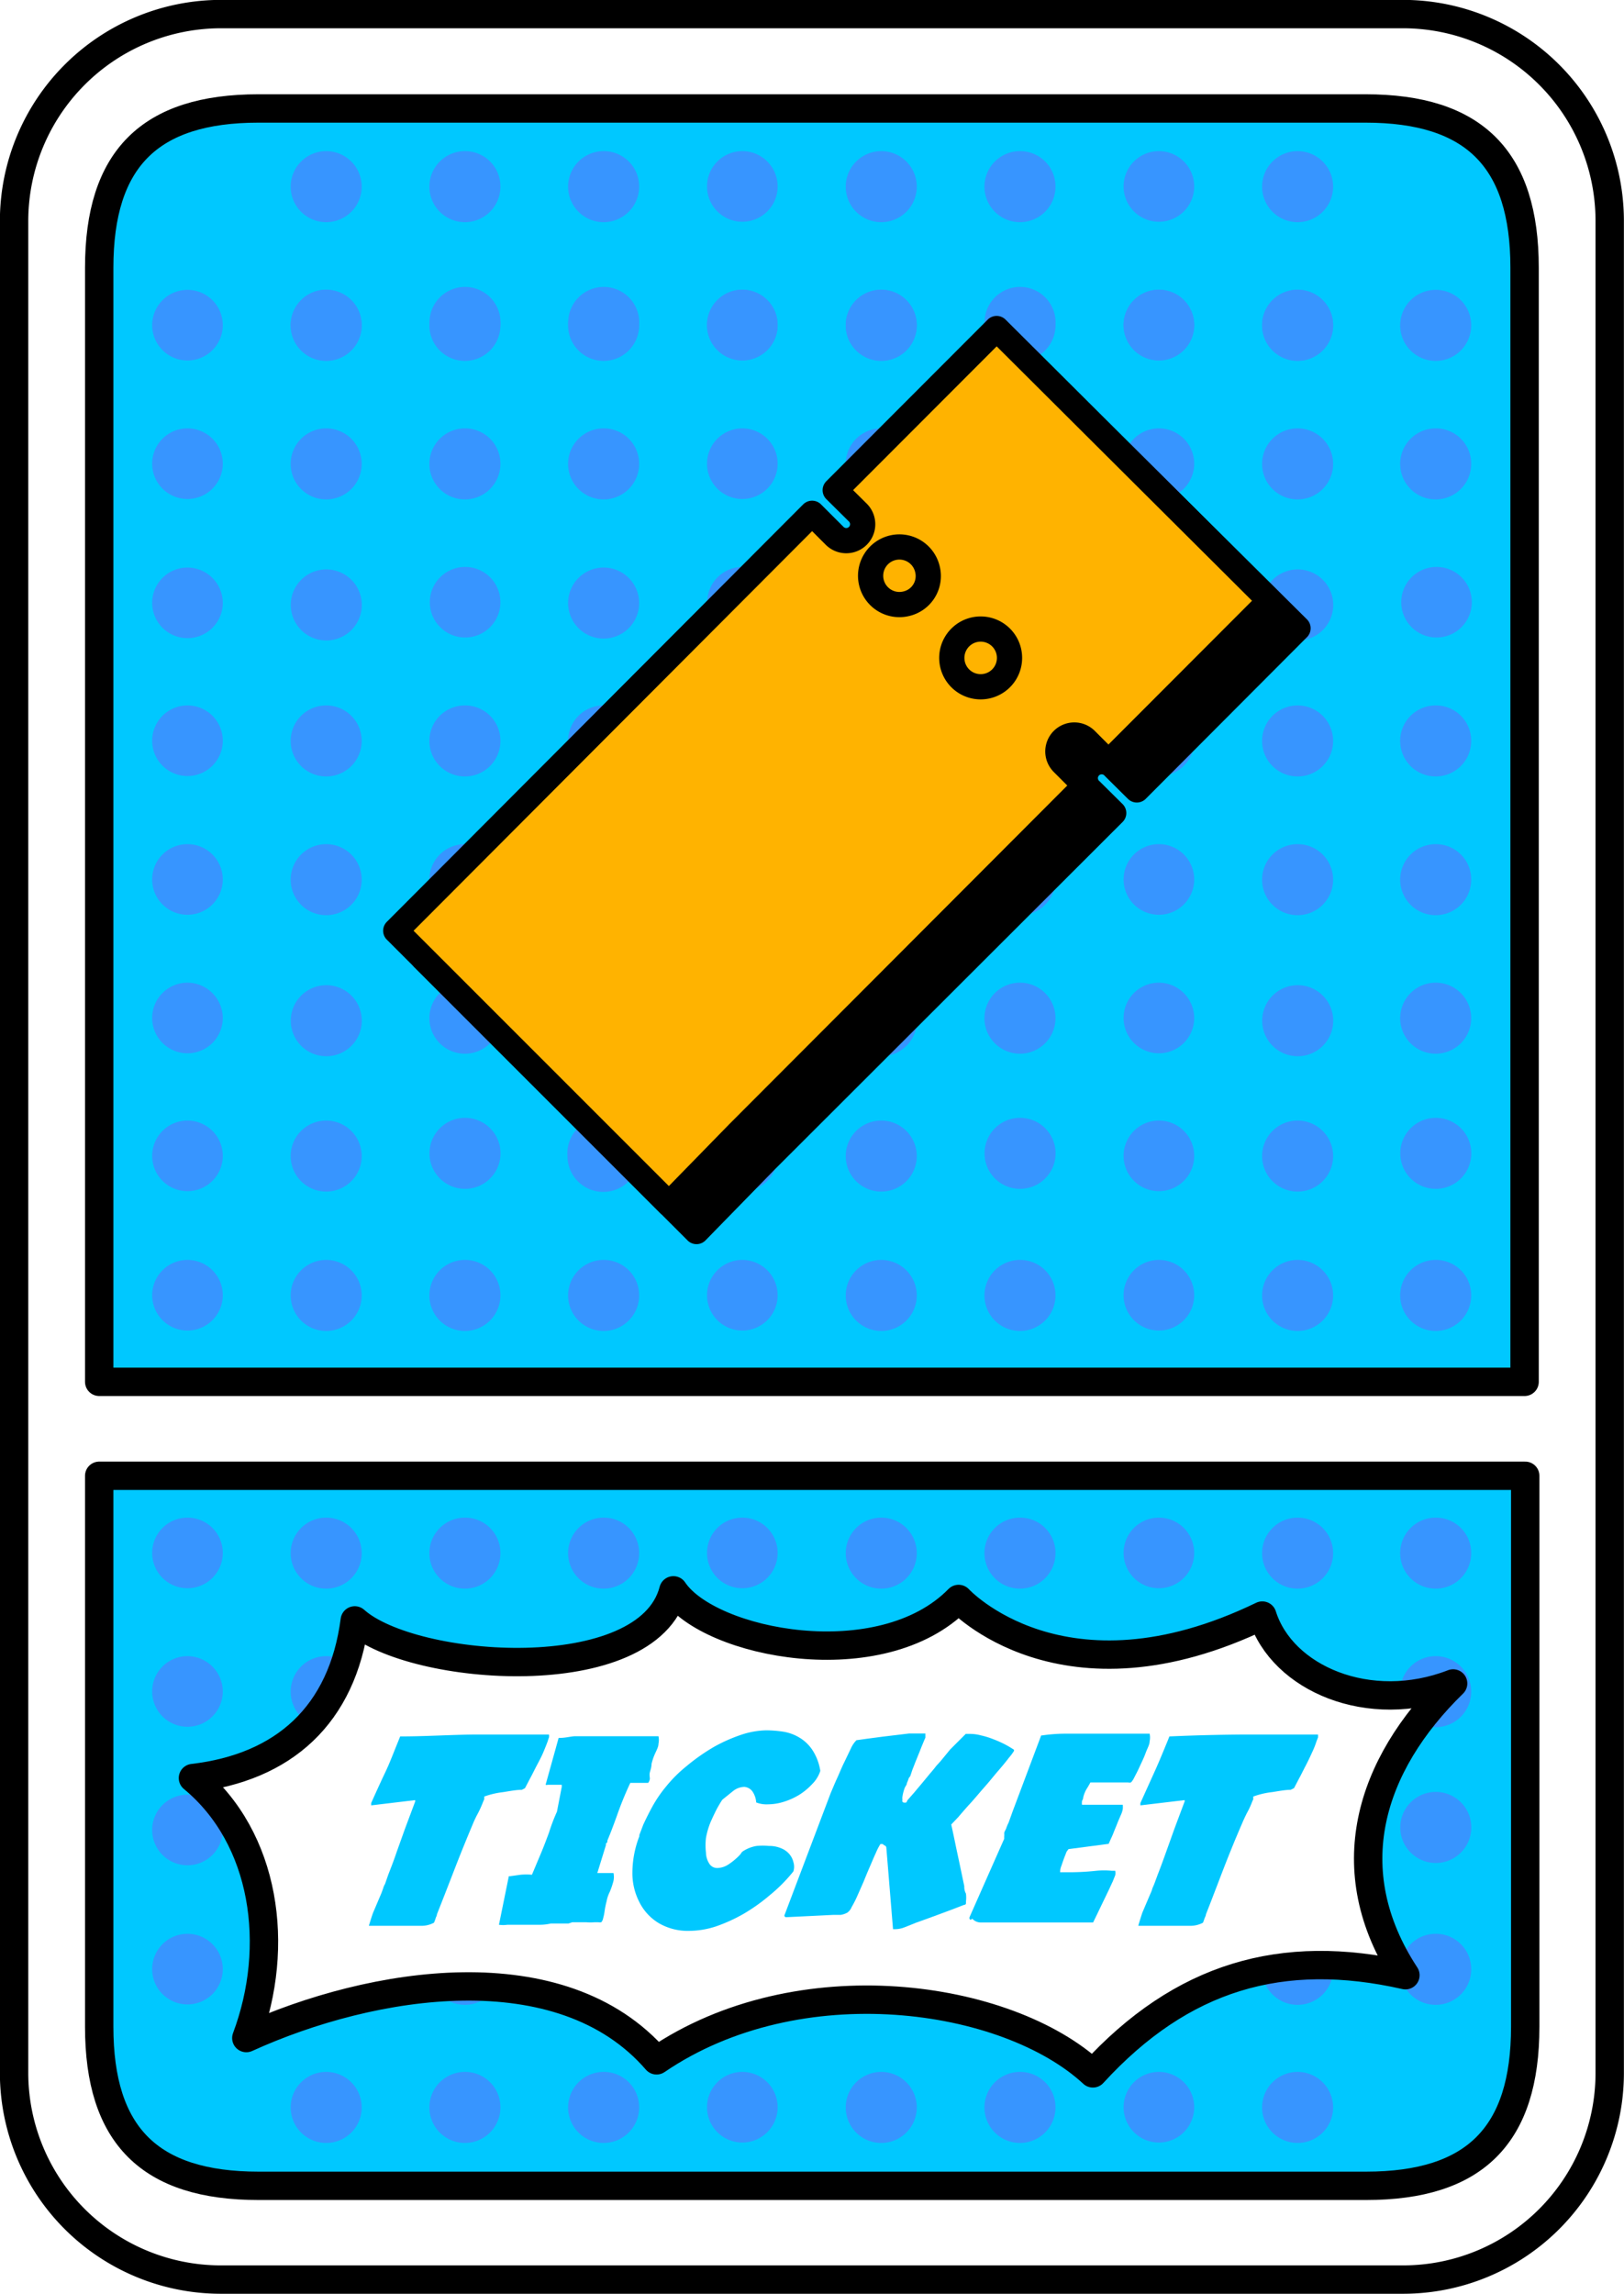 <svg xmlns="http://www.w3.org/2000/svg" xmlns:xlink="http://www.w3.org/1999/xlink" width="77.27" height="109.13" viewBox="0 0 77.27 109.13"><defs><style>.cls-1,.cls-4{fill:#fff;}.cls-1,.cls-2,.cls-4,.cls-6,.cls-7,.cls-8,.cls-9{stroke:#000;}.cls-1{stroke-miterlimit:10;}.cls-1,.cls-2,.cls-4{stroke-width:1.35px;}.cls-2,.cls-5{fill:#00c8ff;}.cls-2,.cls-4,.cls-6,.cls-7,.cls-8,.cls-9{stroke-linecap:round;stroke-linejoin:round;}.cls-3{fill:#3795ff;}.cls-6,.cls-7,.cls-8,.cls-9{stroke-width:1.2px;}.cls-6{filter:url(#filter);}.cls-8,.cls-9{fill:#ffb300;}.cls-8{filter:url(#filter-2);}</style><filter id="filter" x="18.55" y="15.35" width="42.79" height="42.81" filterUnits="userSpaceOnUse"><feOffset dx="0.99" dy="0.99" input="SourceAlpha"/><feGaussianBlur stdDeviation="0.99" result="blur"/><feFlood flood-color="#060001"/><feComposite operator="in" in2="blur"/><feComposite in="SourceGraphic"/></filter><filter id="filter-2" x="17.24" y="14.04" width="42.79" height="42.81" filterUnits="userSpaceOnUse"><feOffset dx="0.99" dy="0.99" input="SourceAlpha"/><feGaussianBlur stdDeviation="0.99" result="blur-2"/><feFlood flood-color="#060001"/><feComposite operator="in" in2="blur-2"/><feComposite in="SourceGraphic"/></filter></defs><g id="レイヤー_2" data-name="レイヤー 2"><g id="header"><path class="cls-1" d="M66.79.67H10.48A9.85,9.85,0,0,0,.67,10.48V98.65a9.84,9.84,0,0,0,9.81,9.8H66.79a9.83,9.83,0,0,0,9.8-9.8V10.48A9.84,9.84,0,0,0,66.79.67Z"/><path class="cls-2" d="M72.54,65.74v-53c0-5.18-2.4-7.58-7.57-7.58H12.3c-5.18,0-7.58,2.4-7.58,7.58v53Z"/><path class="cls-2" d="M4.72,70.21V96.42c0,5.17,2.4,7.57,7.58,7.57H65c5.17,0,7.57-2.4,7.57-7.57V70.21Z"/><path class="cls-3" d="M10.6,22.06a1.68,1.68,0,1,1-1.68-1.68A1.68,1.68,0,0,1,10.6,22.06Z"/><path class="cls-3" d="M10.6,28.65A1.68,1.68,0,1,1,8.92,27,1.69,1.69,0,0,1,10.6,28.65Z"/><path class="cls-3" d="M10.6,35.25a1.68,1.68,0,1,1-1.68-1.69A1.68,1.68,0,0,1,10.6,35.25Z"/><path class="cls-3" d="M10.6,41.84a1.68,1.68,0,1,1-1.68-1.68A1.68,1.68,0,0,1,10.6,41.84Z"/><path class="cls-3" d="M10.6,48.43a1.68,1.68,0,1,1-1.68-1.68A1.69,1.69,0,0,1,10.6,48.43Z"/><path class="cls-3" d="M10.6,55a1.68,1.68,0,1,1-1.68-1.69A1.68,1.68,0,0,1,10.6,55Z"/><path class="cls-3" d="M10.6,61.62a1.68,1.68,0,1,1-1.68-1.68A1.68,1.68,0,0,1,10.6,61.62Z"/><path class="cls-3" d="M10.6,80.47a1.68,1.68,0,1,1-1.68-1.68A1.69,1.69,0,0,1,10.6,80.47Z"/><path class="cls-3" d="M10.6,87.07a1.68,1.68,0,1,1-1.68-1.69A1.68,1.68,0,0,1,10.6,87.07Z"/><path class="cls-3" d="M10.6,93.66A1.68,1.68,0,1,1,8.92,92,1.68,1.68,0,0,1,10.6,93.66Z"/><path class="cls-3" d="M17.21,15.47a1.69,1.69,0,1,1-1.69-1.69A1.69,1.69,0,0,1,17.21,15.47Z"/><path class="cls-3" d="M17.21,22.06a1.69,1.69,0,1,1-1.69-1.68A1.69,1.69,0,0,1,17.21,22.06Z"/><path class="cls-3" d="M17.21,28.65a1.69,1.69,0,1,1-3.37,0,1.69,1.69,0,0,1,3.37,0Z"/><path class="cls-3" d="M17.21,35.25a1.69,1.69,0,1,1-1.69-1.69A1.69,1.69,0,0,1,17.21,35.25Z"/><path class="cls-3" d="M17.21,41.84a1.69,1.69,0,1,1-1.69-1.68A1.69,1.69,0,0,1,17.21,41.84Z"/><path class="cls-3" d="M17.21,48.43a1.69,1.69,0,1,1-3.37,0,1.69,1.69,0,0,1,3.37,0Z"/><path class="cls-3" d="M17.21,55a1.69,1.69,0,1,1-1.69-1.69A1.69,1.69,0,0,1,17.21,55Z"/><path class="cls-3" d="M17.21,61.62a1.69,1.69,0,1,1-1.69-1.68A1.69,1.69,0,0,1,17.21,61.62Z"/><path class="cls-3" d="M17.21,80.47a1.69,1.69,0,1,1-1.69-1.68A1.69,1.69,0,0,1,17.21,80.47Z"/><path class="cls-3" d="M17.21,87.07a1.69,1.69,0,1,1-1.69-1.69A1.69,1.69,0,0,1,17.21,87.07Z"/><path class="cls-3" d="M17.21,93.66A1.69,1.69,0,1,1,15.52,92,1.69,1.69,0,0,1,17.21,93.66Z"/><path class="cls-3" d="M17.21,100.26a1.69,1.69,0,1,1-1.69-1.69A1.69,1.69,0,0,1,17.21,100.26Z"/><path class="cls-3" d="M23.81,15.47a1.69,1.69,0,0,1-3.37,0,1.69,1.69,0,1,1,3.37,0Z"/><path class="cls-3" d="M23.81,22.06a1.69,1.69,0,1,1-1.68-1.68A1.68,1.68,0,0,1,23.81,22.06Z"/><circle class="cls-3" cx="22.13" cy="28.65" r="1.68"/><path class="cls-3" d="M23.81,35.25a1.69,1.69,0,1,1-1.68-1.69A1.68,1.68,0,0,1,23.81,35.25Z"/><path class="cls-3" d="M23.81,41.84a1.69,1.69,0,1,1-1.68-1.68A1.68,1.68,0,0,1,23.81,41.84Z"/><path class="cls-3" d="M23.81,48.43a1.69,1.69,0,1,1-1.68-1.68A1.69,1.69,0,0,1,23.81,48.43Z"/><path class="cls-3" d="M23.81,55a1.69,1.69,0,0,1-3.37,0,1.69,1.69,0,1,1,3.37,0Z"/><path class="cls-3" d="M23.81,61.62a1.69,1.69,0,1,1-1.68-1.68A1.68,1.68,0,0,1,23.81,61.62Z"/><path class="cls-3" d="M23.81,80.47a1.69,1.69,0,1,1-1.68-1.68A1.69,1.69,0,0,1,23.81,80.47Z"/><path class="cls-3" d="M23.81,87.07a1.69,1.69,0,0,1-3.37,0,1.69,1.69,0,1,1,3.37,0Z"/><path class="cls-3" d="M23.81,93.66A1.69,1.69,0,1,1,22.13,92,1.68,1.68,0,0,1,23.81,93.66Z"/><path class="cls-3" d="M23.81,100.26a1.69,1.69,0,1,1-1.68-1.69A1.68,1.68,0,0,1,23.81,100.26Z"/><path class="cls-3" d="M30.41,15.47a1.69,1.69,0,0,1-3.37,0,1.69,1.69,0,1,1,3.37,0Z"/><path class="cls-3" d="M30.41,22.06a1.69,1.69,0,1,1-1.68-1.68A1.68,1.68,0,0,1,30.41,22.06Z"/><path class="cls-3" d="M30.41,28.65A1.69,1.69,0,1,1,28.73,27,1.69,1.69,0,0,1,30.41,28.65Z"/><path class="cls-3" d="M30.41,35.25a1.69,1.69,0,1,1-1.68-1.69A1.68,1.68,0,0,1,30.41,35.25Z"/><path class="cls-3" d="M30.41,41.84a1.69,1.69,0,1,1-1.68-1.68A1.68,1.68,0,0,1,30.41,41.84Z"/><path class="cls-3" d="M30.41,48.43a1.69,1.69,0,1,1-1.68-1.68A1.69,1.69,0,0,1,30.41,48.43Z"/><path class="cls-3" d="M30.41,55A1.69,1.69,0,0,1,27,55a1.69,1.69,0,1,1,3.37,0Z"/><path class="cls-3" d="M30.41,61.62a1.69,1.69,0,1,1-1.68-1.68A1.68,1.68,0,0,1,30.41,61.62Z"/><path class="cls-3" d="M30.41,80.47a1.69,1.69,0,1,1-1.68-1.68A1.69,1.69,0,0,1,30.41,80.47Z"/><path class="cls-3" d="M30.41,87.07a1.69,1.69,0,0,1-3.37,0,1.69,1.69,0,1,1,3.37,0Z"/><path class="cls-3" d="M30.41,93.66A1.69,1.69,0,1,1,28.73,92,1.68,1.68,0,0,1,30.41,93.66Z"/><path class="cls-3" d="M30.41,100.26a1.69,1.69,0,1,1-1.68-1.69A1.68,1.68,0,0,1,30.41,100.26Z"/><path class="cls-3" d="M37,15.47a1.68,1.68,0,1,1-1.68-1.69A1.68,1.68,0,0,1,37,15.47Z"/><path class="cls-3" d="M37,22.06a1.68,1.68,0,1,1-1.68-1.68A1.68,1.68,0,0,1,37,22.06Z"/><circle class="cls-3" cx="35.33" cy="28.65" r="1.68"/><path class="cls-3" d="M37,35.25a1.68,1.68,0,1,1-1.68-1.69A1.68,1.68,0,0,1,37,35.25Z"/><path class="cls-3" d="M37,41.84a1.68,1.68,0,1,1-1.68-1.68A1.68,1.68,0,0,1,37,41.84Z"/><path class="cls-3" d="M37,48.43a1.68,1.68,0,1,1-1.68-1.68A1.69,1.69,0,0,1,37,48.43Z"/><path class="cls-3" d="M37,55a1.68,1.68,0,1,1-1.68-1.69A1.68,1.68,0,0,1,37,55Z"/><path class="cls-3" d="M37,61.62a1.68,1.68,0,1,1-1.68-1.68A1.68,1.68,0,0,1,37,61.62Z"/><path class="cls-3" d="M37,80.47a1.68,1.68,0,1,1-1.68-1.68A1.69,1.69,0,0,1,37,80.47Z"/><path class="cls-3" d="M37,87.07a1.68,1.68,0,1,1-1.68-1.69A1.68,1.68,0,0,1,37,87.07Z"/><path class="cls-3" d="M37,93.66A1.68,1.68,0,1,1,35.33,92,1.68,1.68,0,0,1,37,93.66Z"/><path class="cls-3" d="M37,100.26a1.68,1.68,0,1,1-1.68-1.69A1.68,1.68,0,0,1,37,100.26Z"/><path class="cls-3" d="M43.62,15.47a1.69,1.69,0,1,1-1.69-1.69A1.69,1.69,0,0,1,43.62,15.47Z"/><path class="cls-3" d="M43.62,22.06a1.69,1.69,0,1,1-1.69-1.68A1.69,1.69,0,0,1,43.62,22.06Z"/><path class="cls-3" d="M43.62,28.65a1.69,1.69,0,1,1-3.37,0,1.69,1.69,0,0,1,3.37,0Z"/><path class="cls-3" d="M43.62,35.25a1.69,1.69,0,1,1-1.69-1.69A1.69,1.69,0,0,1,43.62,35.25Z"/><path class="cls-3" d="M43.62,41.84a1.69,1.69,0,1,1-1.69-1.68A1.69,1.69,0,0,1,43.62,41.84Z"/><path class="cls-3" d="M43.62,48.43a1.69,1.69,0,1,1-3.37,0,1.69,1.69,0,0,1,3.37,0Z"/><path class="cls-3" d="M43.62,55a1.69,1.69,0,1,1-1.69-1.69A1.69,1.69,0,0,1,43.62,55Z"/><path class="cls-3" d="M43.62,61.62a1.69,1.69,0,1,1-1.69-1.68A1.69,1.69,0,0,1,43.62,61.62Z"/><path class="cls-3" d="M43.62,80.47a1.69,1.69,0,1,1-1.69-1.68A1.69,1.69,0,0,1,43.62,80.47Z"/><path class="cls-3" d="M43.62,87.07a1.69,1.69,0,1,1-1.69-1.69A1.69,1.69,0,0,1,43.62,87.07Z"/><path class="cls-3" d="M43.62,93.66A1.69,1.69,0,1,1,41.93,92,1.69,1.69,0,0,1,43.62,93.66Z"/><path class="cls-3" d="M43.62,100.26a1.69,1.69,0,1,1-1.69-1.69A1.69,1.69,0,0,1,43.62,100.26Z"/><path class="cls-3" d="M50.22,15.47a1.69,1.69,0,0,1-3.37,0,1.69,1.69,0,1,1,3.37,0Z"/><path class="cls-3" d="M50.22,22.06a1.69,1.69,0,1,1-1.68-1.68A1.68,1.68,0,0,1,50.22,22.06Z"/><path class="cls-3" d="M50.22,28.65A1.69,1.69,0,1,1,48.54,27,1.69,1.69,0,0,1,50.22,28.65Z"/><path class="cls-3" d="M50.22,35.25a1.69,1.69,0,1,1-1.68-1.69A1.68,1.68,0,0,1,50.22,35.25Z"/><path class="cls-3" d="M50.22,41.84a1.69,1.69,0,1,1-1.68-1.68A1.68,1.68,0,0,1,50.22,41.84Z"/><path class="cls-3" d="M50.22,48.43a1.69,1.69,0,1,1-1.68-1.68A1.69,1.69,0,0,1,50.22,48.43Z"/><path class="cls-3" d="M50.22,55a1.69,1.69,0,0,1-3.37,0,1.69,1.69,0,1,1,3.37,0Z"/><path class="cls-3" d="M50.22,61.62a1.69,1.69,0,1,1-1.68-1.68A1.68,1.68,0,0,1,50.22,61.62Z"/><path class="cls-3" d="M50.22,80.47a1.69,1.69,0,1,1-1.68-1.68A1.69,1.69,0,0,1,50.22,80.47Z"/><path class="cls-3" d="M50.22,87.07a1.69,1.69,0,0,1-3.37,0,1.69,1.69,0,1,1,3.37,0Z"/><path class="cls-3" d="M50.22,93.66A1.69,1.69,0,1,1,48.54,92,1.68,1.68,0,0,1,50.22,93.66Z"/><path class="cls-3" d="M50.22,100.26a1.69,1.69,0,1,1-1.68-1.69A1.68,1.68,0,0,1,50.22,100.26Z"/><path class="cls-3" d="M56.82,15.47a1.68,1.68,0,1,1-1.68-1.69A1.68,1.68,0,0,1,56.82,15.47Z"/><path class="cls-3" d="M56.82,22.06a1.68,1.68,0,1,1-1.68-1.68A1.68,1.68,0,0,1,56.82,22.06Z"/><path class="cls-3" d="M56.82,28.65A1.68,1.68,0,1,1,55.14,27,1.69,1.69,0,0,1,56.82,28.65Z"/><path class="cls-3" d="M56.82,35.25a1.68,1.68,0,1,1-1.68-1.69A1.68,1.68,0,0,1,56.82,35.25Z"/><path class="cls-3" d="M56.82,41.84a1.68,1.68,0,1,1-1.68-1.68A1.68,1.68,0,0,1,56.82,41.84Z"/><path class="cls-3" d="M56.82,48.43a1.68,1.68,0,1,1-1.68-1.68A1.69,1.69,0,0,1,56.82,48.43Z"/><path class="cls-3" d="M56.82,55a1.68,1.68,0,1,1-1.68-1.69A1.68,1.68,0,0,1,56.82,55Z"/><path class="cls-3" d="M56.82,61.62a1.68,1.68,0,1,1-1.68-1.68A1.68,1.68,0,0,1,56.82,61.62Z"/><path class="cls-3" d="M56.82,80.47a1.68,1.68,0,1,1-1.68-1.68A1.69,1.69,0,0,1,56.82,80.47Z"/><path class="cls-3" d="M56.82,87.07a1.68,1.68,0,1,1-1.68-1.69A1.68,1.68,0,0,1,56.82,87.07Z"/><path class="cls-3" d="M56.82,93.66A1.68,1.68,0,1,1,55.14,92,1.68,1.68,0,0,1,56.82,93.66Z"/><path class="cls-3" d="M56.82,100.26a1.68,1.68,0,1,1-1.68-1.69A1.68,1.68,0,0,1,56.82,100.26Z"/><path class="cls-3" d="M63.43,15.47a1.69,1.69,0,1,1-1.69-1.69A1.69,1.69,0,0,1,63.43,15.47Z"/><path class="cls-3" d="M63.43,22.06a1.69,1.69,0,1,1-1.69-1.68A1.69,1.69,0,0,1,63.43,22.06Z"/><path class="cls-3" d="M63.43,28.65a1.69,1.69,0,1,1-3.37,0,1.69,1.69,0,0,1,3.37,0Z"/><path class="cls-3" d="M63.43,35.25a1.69,1.69,0,1,1-1.69-1.69A1.69,1.69,0,0,1,63.43,35.25Z"/><path class="cls-3" d="M63.43,41.84a1.69,1.69,0,1,1-1.69-1.68A1.69,1.69,0,0,1,63.43,41.84Z"/><path class="cls-3" d="M63.43,48.43a1.69,1.69,0,1,1-3.37,0,1.69,1.69,0,0,1,3.37,0Z"/><path class="cls-3" d="M63.43,55a1.69,1.69,0,1,1-1.69-1.69A1.69,1.69,0,0,1,63.43,55Z"/><path class="cls-3" d="M63.43,61.62a1.69,1.69,0,1,1-1.69-1.68A1.69,1.69,0,0,1,63.43,61.62Z"/><path class="cls-3" d="M63.43,80.47a1.69,1.69,0,1,1-1.69-1.68A1.69,1.69,0,0,1,63.43,80.47Z"/><path class="cls-3" d="M63.43,87.07a1.69,1.69,0,1,1-1.69-1.69A1.69,1.69,0,0,1,63.43,87.07Z"/><path class="cls-3" d="M63.43,93.66A1.69,1.69,0,1,1,61.74,92,1.69,1.69,0,0,1,63.43,93.66Z"/><path class="cls-3" d="M63.43,100.26a1.69,1.69,0,1,1-1.69-1.69A1.69,1.69,0,0,1,63.43,100.26Z"/><path class="cls-3" d="M70,22.06a1.69,1.69,0,1,1-1.68-1.68A1.68,1.68,0,0,1,70,22.06Z"/><circle class="cls-3" cx="68.35" cy="28.65" r="1.68"/><path class="cls-3" d="M10.6,15.47a1.68,1.68,0,1,1-1.68-1.68A1.68,1.68,0,0,1,10.6,15.47Z"/><path class="cls-3" d="M17.21,8.88a1.69,1.69,0,1,1-1.69-1.69A1.69,1.69,0,0,1,17.21,8.88Z"/><path class="cls-3" d="M17.21,15.47a1.69,1.69,0,1,1-1.69-1.68A1.69,1.69,0,0,1,17.21,15.47Z"/><path class="cls-3" d="M23.81,8.88a1.69,1.69,0,1,1-1.68-1.69A1.68,1.68,0,0,1,23.81,8.88Z"/><path class="cls-3" d="M23.81,15.47a1.69,1.69,0,1,1-1.68-1.68A1.68,1.68,0,0,1,23.81,15.47Z"/><path class="cls-3" d="M30.41,8.88a1.69,1.69,0,1,1-1.68-1.69A1.68,1.68,0,0,1,30.41,8.88Z"/><path class="cls-3" d="M30.41,15.47a1.69,1.69,0,1,1-1.68-1.68A1.68,1.68,0,0,1,30.41,15.47Z"/><path class="cls-3" d="M37,8.88a1.68,1.68,0,1,1-1.68-1.69A1.68,1.68,0,0,1,37,8.88Z"/><path class="cls-3" d="M37,15.47a1.68,1.68,0,1,1-1.68-1.68A1.68,1.68,0,0,1,37,15.47Z"/><path class="cls-3" d="M43.62,8.88a1.69,1.69,0,1,1-1.69-1.69A1.69,1.69,0,0,1,43.62,8.88Z"/><path class="cls-3" d="M43.62,15.47a1.69,1.69,0,1,1-1.69-1.68A1.69,1.69,0,0,1,43.62,15.47Z"/><path class="cls-3" d="M50.22,8.88a1.69,1.69,0,1,1-1.68-1.69A1.68,1.68,0,0,1,50.22,8.88Z"/><path class="cls-3" d="M50.22,15.47a1.69,1.69,0,1,1-1.68-1.68A1.68,1.68,0,0,1,50.22,15.47Z"/><path class="cls-3" d="M56.82,8.88a1.68,1.68,0,1,1-1.68-1.69A1.68,1.68,0,0,1,56.82,8.88Z"/><path class="cls-3" d="M56.82,15.47a1.68,1.68,0,1,1-1.68-1.68A1.68,1.68,0,0,1,56.82,15.47Z"/><path class="cls-3" d="M63.43,8.88a1.69,1.69,0,1,1-1.69-1.69A1.69,1.69,0,0,1,63.43,8.88Z"/><path class="cls-3" d="M63.43,15.47a1.69,1.69,0,1,1-1.69-1.68A1.69,1.69,0,0,1,63.43,15.47Z"/><path class="cls-3" d="M70,15.47a1.69,1.69,0,1,1-1.68-1.68A1.68,1.68,0,0,1,70,15.47Z"/><path class="cls-3" d="M70,35.25a1.69,1.69,0,1,1-1.68-1.69A1.68,1.68,0,0,1,70,35.25Z"/><path class="cls-3" d="M70,41.84a1.69,1.69,0,1,1-1.68-1.68A1.68,1.68,0,0,1,70,41.84Z"/><path class="cls-3" d="M70,48.43a1.69,1.69,0,1,1-1.68-1.68A1.69,1.69,0,0,1,70,48.43Z"/><path class="cls-3" d="M70,55a1.69,1.69,0,0,1-3.37,0A1.69,1.69,0,1,1,70,55Z"/><path class="cls-3" d="M70,61.62a1.69,1.69,0,1,1-1.68-1.68A1.68,1.68,0,0,1,70,61.62Z"/><path class="cls-3" d="M70,80.47a1.69,1.69,0,1,1-1.68-1.68A1.69,1.69,0,0,1,70,80.47Z"/><path class="cls-3" d="M70,87.07a1.69,1.69,0,0,1-3.37,0,1.69,1.69,0,1,1,3.37,0Z"/><path class="cls-3" d="M10.6,73.88A1.68,1.68,0,1,1,8.92,72.2,1.68,1.68,0,0,1,10.6,73.88Z"/><path class="cls-3" d="M17.21,73.88a1.69,1.69,0,1,1-1.69-1.68A1.69,1.69,0,0,1,17.21,73.88Z"/><path class="cls-3" d="M23.81,73.88a1.69,1.69,0,1,1-1.68-1.68A1.68,1.68,0,0,1,23.81,73.88Z"/><path class="cls-3" d="M30.41,73.88a1.69,1.69,0,1,1-1.68-1.68A1.68,1.68,0,0,1,30.41,73.88Z"/><path class="cls-3" d="M37,73.88a1.68,1.68,0,1,1-1.68-1.68A1.68,1.68,0,0,1,37,73.88Z"/><path class="cls-3" d="M43.62,73.88a1.69,1.69,0,1,1-1.69-1.68A1.69,1.69,0,0,1,43.62,73.88Z"/><path class="cls-3" d="M50.22,73.88a1.69,1.69,0,1,1-1.68-1.68A1.68,1.68,0,0,1,50.22,73.88Z"/><path class="cls-3" d="M56.82,73.88a1.68,1.68,0,1,1-1.68-1.68A1.68,1.68,0,0,1,56.82,73.88Z"/><path class="cls-3" d="M63.43,73.88a1.69,1.69,0,1,1-1.69-1.68A1.69,1.69,0,0,1,63.43,73.88Z"/><path class="cls-3" d="M70,73.88a1.69,1.69,0,1,1-1.68-1.68A1.68,1.68,0,0,1,70,73.88Z"/><path class="cls-3" d="M70,93.66A1.69,1.69,0,1,1,68.35,92,1.68,1.68,0,0,1,70,93.66Z"/><path class="cls-4" d="M45.61,76.07c-3.68,3.76-11.87,2.14-13.57-.41-1.22,4.71-12.41,3.9-15.16,1.43-.59,4.51-3.39,7-7.7,7.5,3.46,2.86,4.18,8,2.54,12.37,6-2.73,15-4.17,19.52,1.06C38,93.41,47.91,94.85,52,98.64c4.23-4.62,9-6,14.87-4.67-3.28-5-1.71-10,2.27-13.88-4,1.55-8.14-.24-9.08-3.23C50.55,81.46,45.61,76.07,45.61,76.07Z"/><path class="cls-5" d="M19.75,85.64l-2.09.25a.59.59,0,0,0,0-.11c.22-.49.45-1,.67-1.46s.42-1,.61-1.46l.1-.25c1.21,0,2.39-.08,3.55-.09h3.53a.39.39,0,0,1,0,.14,1.89,1.89,0,0,0-.06.18c-.06.16-.13.34-.22.55s-.2.41-.31.62-.21.42-.31.6l-.24.46-.15.08c-.27,0-.57.06-.89.11a4,4,0,0,0-.9.21.13.13,0,0,1,0,.06l0,.07-.05.11a5.22,5.22,0,0,1-.24.54,4.89,4.89,0,0,0-.25.52c-.29.69-.58,1.4-.87,2.15s-.57,1.47-.84,2.15c0,0,0,.06-.05.15a2,2,0,0,1-.09.25,1.24,1.24,0,0,1-.61.15c-.29,0-.6,0-.91,0H17.55c.06-.19.12-.4.2-.62l.4-.94.08-.22a.78.78,0,0,1,.09-.21l.16-.46c.13-.33.27-.69.4-1.08L19.27,87l.49-1.31Z"/><path class="cls-5" d="M26.58,82.68l.06,0s0,0,0,0c.27,0,.51-.07.71-.08l.76,0h3.22a.86.86,0,0,1,0,.36c0,.16-.11.34-.19.53a2.68,2.68,0,0,0-.14.43c0,.15-.05.28-.08.4s0,.22,0,.31a.43.43,0,0,1-.08.19l-.14,0-.2,0-.18,0-.33,0a16.24,16.24,0,0,0-.64,1.57q-.27.75-.45,1.17c0,.06,0,.11-.07.14a.45.45,0,0,0,0,.08l-.41,1.33h.77a.9.9,0,0,1,0,.37,3.69,3.69,0,0,1-.18.53,1.7,1.7,0,0,0-.15.45,3.82,3.82,0,0,0-.09.44,2.39,2.39,0,0,1-.07.35.41.41,0,0,1-.09.2.36.36,0,0,1-.14,0l-.18,0a2.11,2.11,0,0,1-.4,0l-.66,0-.18.06h-.84a2.36,2.36,0,0,1-.52.06h-.79l-.76,0a1.43,1.43,0,0,1-.4,0l.47-2.31s.06,0,.06,0l0,0,.5-.07a3,3,0,0,1,.54,0l.42-1c.14-.33.27-.68.39-1a8.56,8.56,0,0,1,.38-1L26.73,85h0a.29.29,0,0,1,0-.09h-.67a.16.16,0,0,1-.1,0Z"/><path class="cls-5" d="M36.63,90.16a8.67,8.67,0,0,1-1.25.89,7.71,7.71,0,0,1-1.32.6,4.15,4.15,0,0,1-1.26.21,2.73,2.73,0,0,1-1.46-.37,2.44,2.44,0,0,1-.92-1,3,3,0,0,1-.33-1.43,4.83,4.83,0,0,1,.33-1.7s0-.05,0-.06l0,0,.19-.5c.14-.3.29-.6.45-.89a6.13,6.13,0,0,1,.61-.89,6.46,6.46,0,0,1,1-1A9.37,9.37,0,0,1,34,83.09a7.68,7.68,0,0,1,1.3-.57,4,4,0,0,1,1.15-.2,5.56,5.56,0,0,1,.79.06,2.15,2.15,0,0,1,.77.27,1.92,1.92,0,0,1,.64.6,2.5,2.5,0,0,1,.38,1l0,0a1.56,1.56,0,0,1-.38.62,3.06,3.06,0,0,1-.61.51,3.19,3.19,0,0,1-.75.34,2.55,2.55,0,0,1-.75.12,1.33,1.33,0,0,1-.56-.09,1.06,1.06,0,0,0-.17-.51.53.53,0,0,0-.4-.23h0a.9.9,0,0,0-.52.19l-.52.42c-.07.1-.14.22-.22.36s-.19.37-.33.68a3.66,3.66,0,0,0-.23.78,3,3,0,0,0,0,.7,1,1,0,0,0,.15.51.44.44,0,0,0,.39.22h0a1,1,0,0,0,.53-.17,3.14,3.14,0,0,0,.51-.42l.08-.09a.27.27,0,0,1,.09-.11,1.66,1.66,0,0,1,.66-.26,3.1,3.1,0,0,1,.58,0,1.43,1.43,0,0,1,.56.1,1,1,0,0,1,.41.28.91.91,0,0,1,.2.39.73.73,0,0,1,0,.44A7.46,7.46,0,0,1,36.63,90.16Z"/><path class="cls-5" d="M42,87.73l-.11,0a2.74,2.74,0,0,0-.22.43c-.09.19-.18.41-.28.64s-.2.47-.3.72l-.3.68a5.13,5.13,0,0,1-.27.53.6.6,0,0,1-.2.26.94.94,0,0,1-.32.11l-.35,0-2.25.11s-.07,0-.08-.08v0l2.21-5.84c.08-.18.17-.41.29-.67s.22-.52.35-.78l.33-.69a1.3,1.3,0,0,1,.25-.36l.5-.07.76-.1.75-.09.5-.06.77,0v.2l-.05.11-.12.29c-.05.12-.1.26-.16.4l-.17.42c-.05.14-.1.25-.13.34l-.09.27-.07.09a1.86,1.86,0,0,1-.09.24c0,.08-.07.15-.1.22a2,2,0,0,0-.12.49v0a.42.42,0,0,1,0,.14s0,.08.11.08.07,0,.15-.13l.29-.33.37-.44.38-.46c.12-.14.23-.27.32-.39l.2-.22.46-.56.74-.74h.19a2,2,0,0,1,.53.07,3.62,3.62,0,0,1,.56.17,5.38,5.38,0,0,1,.55.24,4.68,4.68,0,0,1,.46.27.08.08,0,0,1,0,.07v0a2.64,2.64,0,0,1-.24.32c-.13.17-.3.38-.5.61s-.41.5-.65.77-.45.53-.67.77-.41.46-.57.65l-.35.37c.11.49.21,1,.31,1.46s.21,1,.31,1.47c0,.09,0,.21.08.36a1.52,1.52,0,0,1,0,.38v.08s0,.07-.08.07l-.57.22-.86.32-.86.31-.55.22a1.24,1.24,0,0,1-.45.09l-.1,0-.32-3.9a.13.13,0,0,0-.1-.09Z"/><path class="cls-5" d="M46.13,91.21l1.65-3.73a1.28,1.28,0,0,1,0-.13.49.49,0,0,0,0-.12c0-.09.07-.17.1-.26a1.83,1.83,0,0,1,.11-.26l.19-.53,1.36-3.62a.15.15,0,0,0,.06,0s0,0,0,0a7.77,7.77,0,0,1,1-.08H54.7a.87.87,0,0,1,0,.36c0,.16-.11.34-.18.53s-.12.3-.19.45l-.2.43-.18.35a.8.8,0,0,1-.14.2.36.36,0,0,1-.13,0l-.18,0-.32,0-.49,0-.5,0h-.31a3.49,3.49,0,0,1-.18.31,1.45,1.45,0,0,0-.16.4c0,.1-.07.16-.06.2a.64.64,0,0,0,0,.15h1.94a1,1,0,0,1,0,.22,1.25,1.25,0,0,1-.1.29l-.15.35c-.05.14-.11.27-.16.4s-.1.25-.15.35l-.11.25-1.91.25s0,0-.06.08-.06.13-.1.22-.13.35-.18.5a.8.8,0,0,0-.06.3h.22a12.17,12.17,0,0,0,1.52-.07,3.67,3.67,0,0,1,.7,0l.18,0a.42.42,0,0,1,0,.22l-.12.3c-.07.14-.14.31-.23.49l-.27.56-.25.52-.18.37-.48,0-.75,0-.88,0-.88,0-.74,0H46.7a.54.54,0,0,1-.44-.18C46.16,91.39,46.11,91.29,46.13,91.21Z"/><path class="cls-5" d="M56.36,85.64l-2.1.25c0-.06,0-.09,0-.11l.66-1.46c.22-.48.43-1,.62-1.46l.1-.25q1.81-.08,3.54-.09h3.53a.78.78,0,0,1,0,.14l-.07.18a4.18,4.18,0,0,1-.22.55c-.09.2-.19.41-.3.62s-.21.42-.31.6l-.24.46-.16.08c-.26,0-.56.06-.89.11a3.87,3.87,0,0,0-.89.21s0,0,0,.06l0,.07-.05.11a3.76,3.76,0,0,1-.25.54c-.09.18-.17.35-.24.52-.3.69-.59,1.4-.88,2.15s-.56,1.47-.83,2.15c0,0,0,.06-.05.15l-.09.25a1.27,1.27,0,0,1-.61.15c-.29,0-.6,0-.92,0H54.16c.05-.19.12-.4.19-.62l.4-.94a1.13,1.13,0,0,0,.08-.22l.09-.21.17-.46c.13-.33.26-.69.4-1.08L55.88,87l.49-1.31Z"/><path class="cls-6" d="M35.45,54.22,52,37.69l-1.08-1.07a.78.78,0,1,1,1.1-1.1l1.08,1.07,7.67-7.69L47.77,16l-7.68,7.69,1.07,1.07a.78.78,0,0,1,0,1.1.79.79,0,0,1-1.11,0L39,24.74,19.15,44.6l13,13Z"/><path class="cls-7" d="M45.44,28.4a1.37,1.37,0,0,1-2.67.6,1.37,1.37,0,1,1,2.67-.6Z"/><path class="cls-7" d="M49.33,32.28a1.37,1.37,0,0,1-2.68.6,1.37,1.37,0,1,1,2.68-.6Z"/><path class="cls-8" d="M34.14,52.91l16.5-16.53-1.07-1.07a.78.78,0,1,1,1.11-1.1l1.07,1.07,7.68-7.69-13-12.95-7.68,7.69,1.08,1.07a.78.78,0,0,1-1.11,1.1l-1.07-1.07L17.84,43.29l13,13Z"/><path class="cls-9" d="M44.13,27.09a1.35,1.35,0,0,1-1,1.63,1.37,1.37,0,1,1,1-1.63Z"/><path class="cls-9" d="M48,31a1.37,1.37,0,0,1-2.68.6A1.37,1.37,0,1,1,48,31Z"/></g></g></svg>